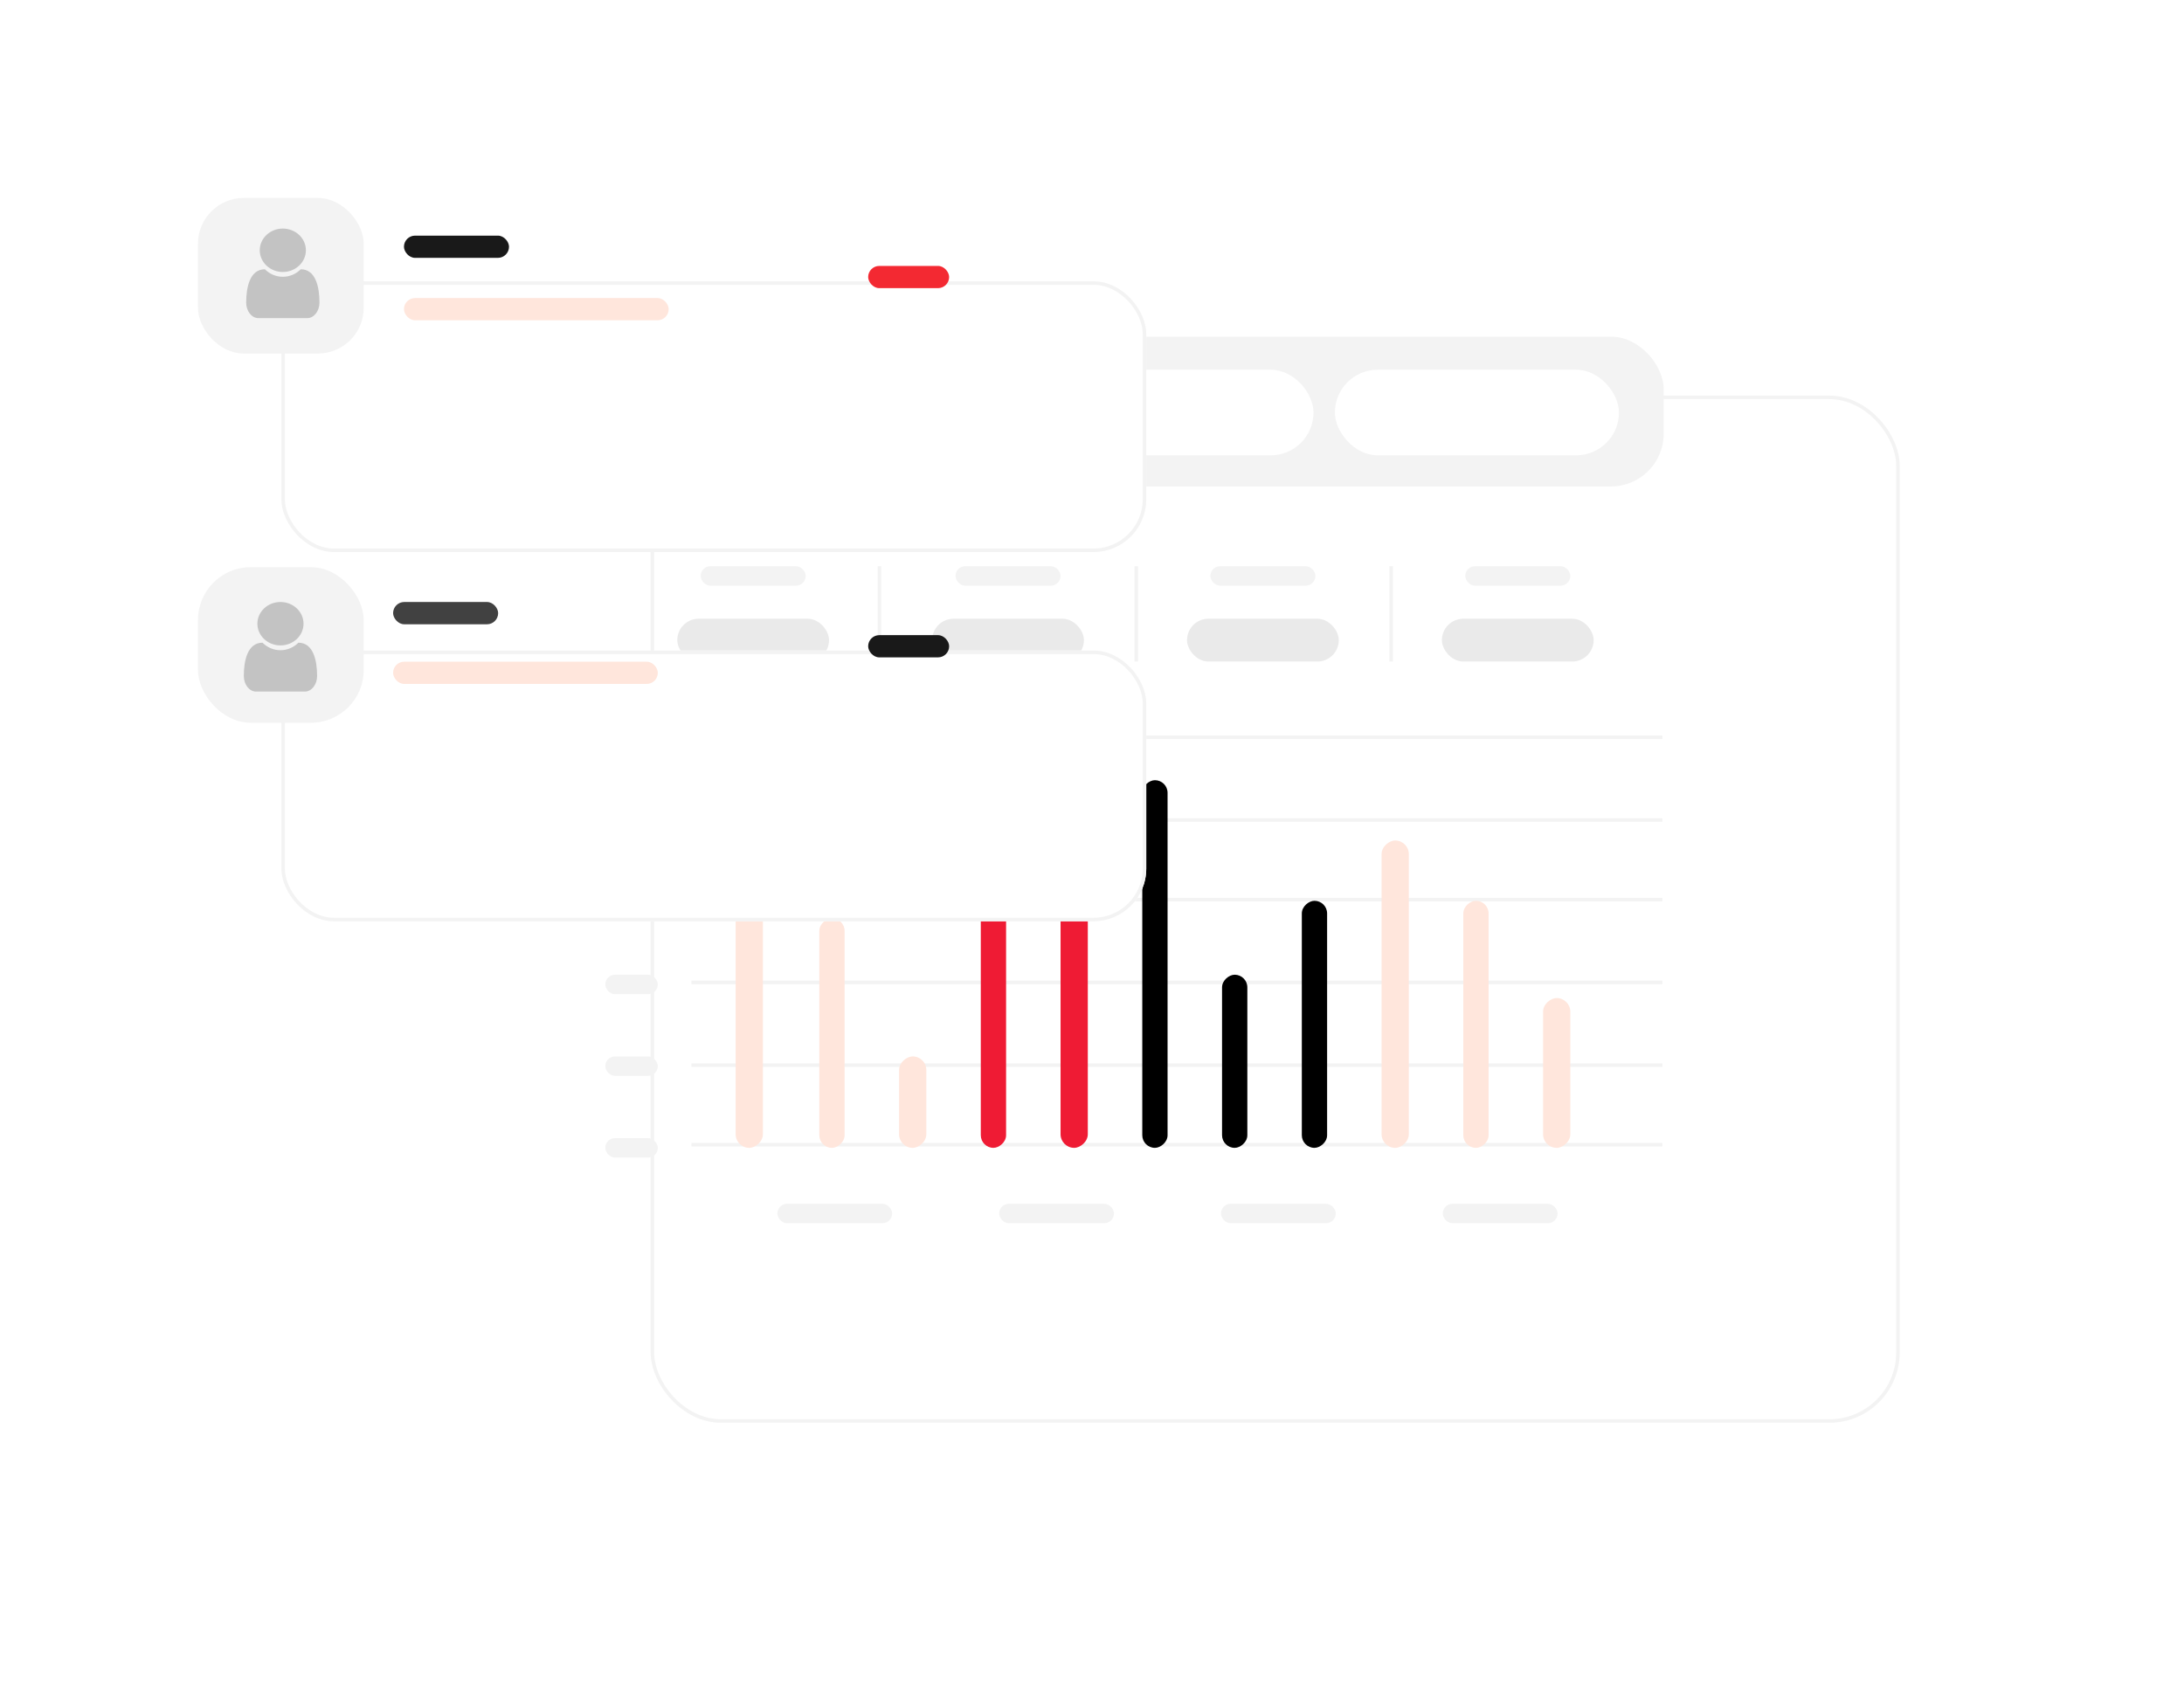 <svg width="621" height="485" viewBox="0 0 621 485" fill="none" xmlns="http://www.w3.org/2000/svg">
<g filter="url(#filter0_d)">
<rect x="145.002" y="72.507" width="355.164" height="292.098" rx="20" fill="white"/>
<rect x="145.502" y="73.007" width="354.164" height="291.098" rx="19.5" stroke="#F3F3F3"/>
</g>
<rect x="172.11" y="95.742" width="300.949" height="42.598" rx="15" fill="#F3F3F3"/>
<rect x="205.855" y="105.147" width="43.704" height="24.341" rx="12.171" fill="white"/>
<rect x="183.727" y="105.147" width="15.49" height="24.341" rx="7.745" fill="white"/>
<rect x="257.858" y="105.147" width="115.622" height="24.341" rx="12.171" fill="white"/>
<rect x="379.566" y="105.147" width="80.769" height="24.341" rx="12.171" fill="white"/>
<line x1="250.059" y1="161.021" x2="250.059" y2="188.129" stroke="#F3F3F3"/>
<line x1="196.597" y1="209.676" x2="472.68" y2="209.676" stroke="#F3F3F3"/>
<line x1="196.597" y1="233.21" x2="472.68" y2="233.21" stroke="#F3F3F3"/>
<line x1="196.597" y1="255.84" x2="472.68" y2="255.84" stroke="#F3F3F3"/>
<line x1="196.597" y1="279.375" x2="472.68" y2="279.375" stroke="#F3F3F3"/>
<line x1="196.597" y1="302.91" x2="472.68" y2="302.91" stroke="#F3F3F3"/>
<line x1="196.597" y1="325.54" x2="472.68" y2="325.54" stroke="#F3F3F3"/>
<rect x="192.577" y="175.958" width="43.151" height="12.171" rx="6.085" fill="#EAEAEA"/>
<rect x="265.049" y="175.958" width="43.151" height="12.171" rx="6.085" fill="#EAEAEA"/>
<rect x="337.519" y="175.958" width="43.151" height="12.171" rx="6.085" fill="#EAEAEA"/>
<rect x="409.99" y="175.958" width="43.151" height="12.171" rx="6.085" fill="#EAEAEA"/>
<rect x="199.216" y="161.021" width="29.874" height="5.532" rx="2.766" fill="#F3F3F3"/>
<rect x="172.108" y="207.491" width="14.937" height="5.532" rx="2.766" fill="#F3F3F3"/>
<rect x="172.108" y="230.726" width="14.937" height="5.532" rx="2.766" fill="#EF1B34"/>
<rect x="172.108" y="253.96" width="14.937" height="5.532" rx="2.766" fill="black"/>
<rect x="172.108" y="277.196" width="14.937" height="5.532" rx="2.766" fill="#F3F3F3"/>
<rect x="172.108" y="300.431" width="14.937" height="5.532" rx="2.766" fill="#F3F3F3"/>
<rect x="172.108" y="323.666" width="14.937" height="5.532" rx="2.766" fill="#F3F3F3"/>
<rect x="221.037" y="342.333" width="32.64" height="5.532" rx="2.766" fill="#F3F3F3"/>
<rect x="284.104" y="342.333" width="32.64" height="5.532" rx="2.766" fill="#F3F3F3"/>
<rect x="347.17" y="342.333" width="32.64" height="5.532" rx="2.766" fill="#F3F3F3"/>
<rect x="410.238" y="342.333" width="32.64" height="5.532" rx="2.766" fill="#F3F3F3"/>
<rect x="271.687" y="161.021" width="29.874" height="5.532" rx="2.766" fill="#F3F3F3"/>
<rect x="344.159" y="161.021" width="29.874" height="5.532" rx="2.766" fill="#F3F3F3"/>
<rect x="416.63" y="161.021" width="29.874" height="5.532" rx="2.766" fill="#F3F3F3"/>
<rect x="301.561" y="326.432" width="116.175" height="7.745" rx="3.873" transform="rotate(-90 301.561 326.432)" fill="#EF1B34"/>
<rect x="278.879" y="326.432" width="87.408" height="7.192" rx="3.596" transform="rotate(-90 278.879 326.432)" fill="#EF1B34"/>
<rect x="255.645" y="326.432" width="26.001" height="7.745" rx="3.873" transform="rotate(-90 255.645 326.432)" fill="#FFE6DC"/>
<rect x="324.796" y="326.432" width="104.558" height="7.192" rx="3.596" transform="rotate(-90 324.796 326.432)" fill="black"/>
<rect x="347.478" y="326.432" width="49.236" height="7.192" rx="3.596" transform="rotate(-90 347.478 326.432)" fill="black"/>
<rect x="370.16" y="326.432" width="70.258" height="7.192" rx="3.596" transform="rotate(-90 370.16 326.432)" fill="black"/>
<rect x="392.841" y="326.432" width="87.408" height="7.745" rx="3.873" transform="rotate(-90 392.841 326.432)" fill="#FFE6DC"/>
<rect x="416.077" y="326.432" width="70.258" height="7.192" rx="3.596" transform="rotate(-90 416.077 326.432)" fill="#FFE6DC"/>
<rect x="438.759" y="326.432" width="42.598" height="7.745" rx="3.873" transform="rotate(-90 438.759 326.432)" fill="#FFE6DC"/>
<rect x="232.962" y="326.432" width="65.279" height="7.192" rx="3.596" transform="rotate(-90 232.962 326.432)" fill="#FFE6DC"/>
<rect x="209.175" y="326.432" width="90.727" height="7.745" rx="3.873" transform="rotate(-90 209.175 326.432)" fill="#FFE6DC"/>
<line x1="323.083" y1="161.021" x2="323.083" y2="188.129" stroke="#F3F3F3"/>
<line x1="395.556" y1="161.021" x2="395.556" y2="188.129" stroke="#F3F3F3"/>
<g filter="url(#filter1_d)">
<rect x="40" y="145.002" width="245.925" height="76.995" rx="15" fill="white"/>
<rect x="40.5" y="145.502" width="244.925" height="75.995" rx="14.5" stroke="#F3F3F3"/>
</g>
<rect x="56.294" y="161.295" width="47.117" height="44.243" rx="15" fill="#F3F3F3"/>
<path fill-rule="evenodd" clip-rule="evenodd" d="M86.305 177.373C86.305 180.781 83.365 183.547 79.744 183.547C76.123 183.547 73.186 180.781 73.186 177.373C73.186 173.964 76.123 171.199 79.744 171.199C83.365 171.199 86.305 173.964 86.305 177.373Z" fill="#C3C3C3"/>
<path fill-rule="evenodd" clip-rule="evenodd" d="M90.164 192.243C90.164 194.68 88.601 196.667 86.695 196.667H72.793C70.887 196.667 69.327 194.68 69.327 192.243C69.327 187.851 70.385 182.775 74.649 182.775C75.969 184.094 77.757 184.912 79.744 184.912C81.731 184.912 83.521 184.094 84.842 182.775C89.105 182.775 90.164 187.851 90.164 192.243Z" fill="#C3C3C3"/>
<rect x="246.854" y="180.626" width="23.025" height="6.321" rx="3.16" fill="#191919"/>
<rect x="111.774" y="171.199" width="29.871" height="6.336" rx="3.168" fill="#414141"/>
<rect x="111.773" y="188.177" width="75.271" height="6.321" rx="3.16" fill="#FFE6DC"/>
<g filter="url(#filter2_d)">
<rect x="40" y="40" width="245.925" height="76.995" rx="15" fill="white"/>
<rect x="40.5" y="40.5" width="244.925" height="75.995" rx="14.5" stroke="#F3F3F3"/>
</g>
<rect x="56.294" y="56.294" width="47.117" height="44.243" rx="13" fill="#F3F3F3"/>
<path fill-rule="evenodd" clip-rule="evenodd" d="M86.978 71.174C86.978 74.583 84.037 77.348 80.417 77.348C76.796 77.348 73.858 74.583 73.858 71.174C73.858 67.766 76.796 65 80.417 65C84.037 65 86.978 67.766 86.978 71.174Z" fill="#C3C3C3"/>
<path fill-rule="evenodd" clip-rule="evenodd" d="M90.837 86.044C90.837 88.481 89.274 90.468 87.368 90.468H73.466C71.56 90.468 70 88.481 70 86.044C70 81.652 71.059 76.576 75.322 76.576C76.643 77.895 78.43 78.713 80.417 78.713C82.404 78.713 84.195 77.895 85.515 76.576C89.779 76.576 90.837 81.652 90.837 86.044Z" fill="#C3C3C3"/>
<rect x="246.853" y="75.624" width="23.025" height="6.321" rx="3.16" fill="#F32932"/>
<rect x="114.861" y="67.011" width="29.871" height="6.321" rx="3.16" fill="#191919"/>
<rect x="114.86" y="84.762" width="75.271" height="6.321" rx="3.16" fill="#FFE6DC"/>
<defs>
<filter id="filter0_d" x="105.002" y="32.507" width="515.164" height="452.098" filterUnits="userSpaceOnUse" color-interpolation-filters="sRGB">
<feFlood flood-opacity="0" result="BackgroundImageFix"/>
<feColorMatrix in="SourceAlpha" type="matrix" values="0 0 0 0 0 0 0 0 0 0 0 0 0 0 0 0 0 0 127 0" result="hardAlpha"/>
<feOffset dx="40" dy="40"/>
<feGaussianBlur stdDeviation="40"/>
<feComposite in2="hardAlpha" operator="out"/>
<feColorMatrix type="matrix" values="0 0 0 0 0 0 0 0 0 0 0 0 0 0 0 0 0 0 0.05 0"/>
<feBlend mode="normal" in2="BackgroundImageFix" result="effect1_dropShadow"/>
<feBlend mode="normal" in="SourceGraphic" in2="effect1_dropShadow" result="shape"/>
</filter>
<filter id="filter1_d" x="0" y="105.002" width="405.925" height="236.995" filterUnits="userSpaceOnUse" color-interpolation-filters="sRGB">
<feFlood flood-opacity="0" result="BackgroundImageFix"/>
<feColorMatrix in="SourceAlpha" type="matrix" values="0 0 0 0 0 0 0 0 0 0 0 0 0 0 0 0 0 0 127 0" result="hardAlpha"/>
<feOffset dx="40" dy="40"/>
<feGaussianBlur stdDeviation="40"/>
<feComposite in2="hardAlpha" operator="out"/>
<feColorMatrix type="matrix" values="0 0 0 0 0 0 0 0 0 0 0 0 0 0 0 0 0 0 0.05 0"/>
<feBlend mode="normal" in2="BackgroundImageFix" result="effect1_dropShadow"/>
<feBlend mode="normal" in="SourceGraphic" in2="effect1_dropShadow" result="shape"/>
</filter>
<filter id="filter2_d" x="0" y="0" width="405.925" height="236.995" filterUnits="userSpaceOnUse" color-interpolation-filters="sRGB">
<feFlood flood-opacity="0" result="BackgroundImageFix"/>
<feColorMatrix in="SourceAlpha" type="matrix" values="0 0 0 0 0 0 0 0 0 0 0 0 0 0 0 0 0 0 127 0" result="hardAlpha"/>
<feOffset dx="40" dy="40"/>
<feGaussianBlur stdDeviation="40"/>
<feComposite in2="hardAlpha" operator="out"/>
<feColorMatrix type="matrix" values="0 0 0 0 0 0 0 0 0 0 0 0 0 0 0 0 0 0 0.05 0"/>
<feBlend mode="normal" in2="BackgroundImageFix" result="effect1_dropShadow"/>
<feBlend mode="normal" in="SourceGraphic" in2="effect1_dropShadow" result="shape"/>
</filter>
</defs>
</svg>
